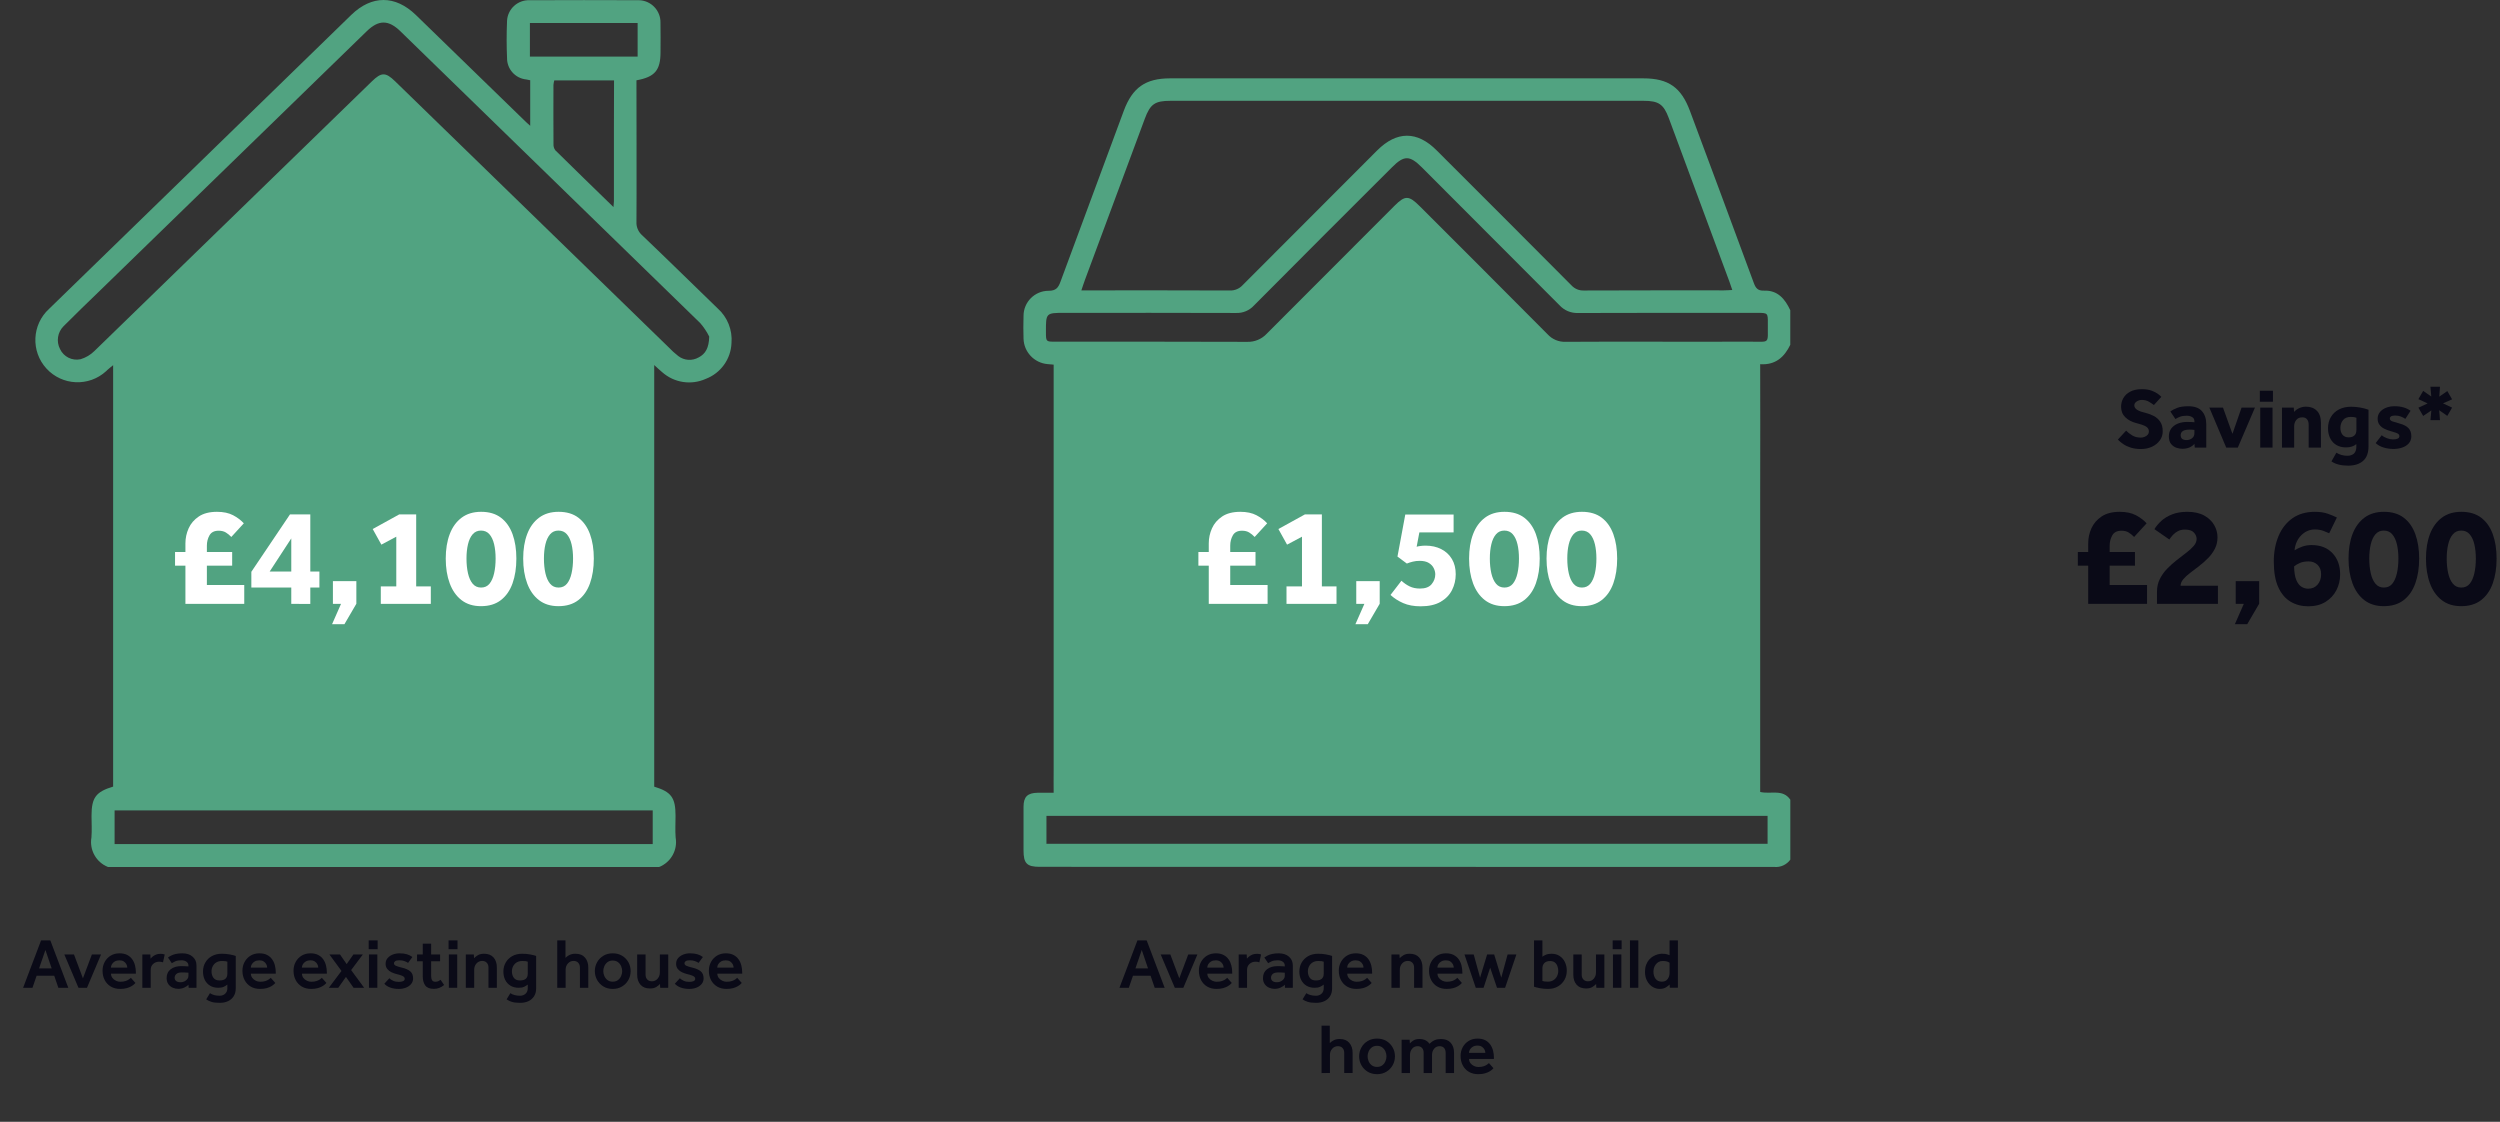 <?xml version="1.0" encoding="utf-8"?>
<!-- Generator: Adobe Illustrator 27.0.0, SVG Export Plug-In . SVG Version: 6.00 Build 0)  -->
<svg version="1.1" id="Layer_1" xmlns="http://www.w3.org/2000/svg" xmlns:xlink="http://www.w3.org/1999/xlink" x="0px" y="0px"
	 viewBox="0 0 351.867 157.887" style="enable-background:new 0 0 351.867 157.887;" xml:space="preserve">
<rect x="0" y="0" width="351.867" height="157.887" fill="#333333" stroke="none"/>
<style type="text/css">
	.st0{fill:#F9F9F9;}
	.st1{fill:#0B0A18;}
	.st2{fill:url(#SVGID_00000005955135264227040750000001826077375543130778_);}
	.st3{fill:url(#SVGID_00000144295344886328201720000008843514822178501049_);}
	.st4{fill:url(#SVGID_00000030476716174070965230000010989600444484084639_);}
	.st5{fill:#F9F7F5;}
	.st6{fill:#0C0D16;}
	.st7{fill:#C7B390;}
	.st8{fill:#FFFFFF;}
	.st9{clip-path:url(#SVGID_00000095306816270019267440000004702659972467906206_);}
	.st10{fill:#0A0A17;}
	.st11{fill:#0B0A17;}
	.st12{fill:#5EA180;}
	.st13{fill:none;stroke:#FFFFFF;stroke-width:0.5;stroke-miterlimit:10;}
	.st14{fill:#0B0A18;stroke:#0B0A18;stroke-width:0.5;stroke-miterlimit:10;}
	.st15{fill:#008646;}
	.st16{fill:#00AB47;}
	.st17{fill:#7ACA4E;}
	.st18{fill:#F5EB24;}
	.st19{fill:#FFA825;}
	.st20{fill:#FF6722;}
	.st21{fill:#FF0025;}
	.st22{fill:#00844C;}
	.st23{fill:#00A952;}
	.st24{fill:#70C85D;}
	.st25{fill:#F9E94D;}
	.st26{fill:#FFA63E;}
	.st27{fill:#FF6730;}
	.st28{fill:#FF0A2B;}
	.st29{enable-background:new    ;}
	.st30{fill:#51A280;}
	.st31{fill:none;stroke:#FFFFFF;stroke-width:3;stroke-linecap:round;stroke-linejoin:round;stroke-miterlimit:10;}
	.st32{fill:none;stroke:#FFFFFF;stroke-width:2.905;stroke-linecap:round;stroke-linejoin:round;stroke-miterlimit:10;}
	.st33{fill:#FFA73E;}
	.st34{fill:#00AA52;}
	.st35{fill:#00854C;}
	.st36{fill:#70C95D;}
	.st37{fill:#FAEA4D;}
	.st38{fill:#51A381;}
</style>
<g class="st29">
	<path class="st10" d="M3.252,139.026l2.53-6.67h1.3l2.53,6.67H8.212l-0.579-1.69H5.152l-0.58,1.69H3.252z
		 M5.502,136.296h1.77l-0.879-2.59L5.502,136.296z"/>
	<path class="st10" d="M11.043,139.026l-1.99-4.69h1.359l1.26,3.36l1.261-3.36h1.29l-1.98,4.69H11.043z"/>
	<path class="st10" d="M18.422,137.626l0.641,0.721c-0.019,0.019-0.075,0.074-0.165,0.165
		c-0.091,0.09-0.22,0.186-0.39,0.29s-0.387,0.193-0.65,0.27s-0.578,0.115-0.945,0.115
		c-0.5,0-0.935-0.108-1.305-0.325c-0.37-0.217-0.658-0.519-0.865-0.905s-0.31-0.83-0.31-1.33
		c0-0.46,0.102-0.875,0.306-1.244c0.203-0.37,0.483-0.664,0.84-0.881c0.356-0.216,0.769-0.324,1.235-0.324
		c0.434,0,0.797,0.076,1.09,0.23s0.529,0.358,0.71,0.615s0.31,0.545,0.39,0.865
		c0.08,0.319,0.12,0.646,0.12,0.98v0.17h-3.5c0,0.227,0.065,0.425,0.195,0.596
		c0.13,0.17,0.295,0.303,0.495,0.399c0.199,0.097,0.402,0.145,0.609,0.145c0.307,0,0.56-0.035,0.76-0.105
		c0.201-0.07,0.361-0.148,0.48-0.235C18.282,137.75,18.369,137.68,18.422,137.626z M15.612,136.186h2.3
		c0-0.16-0.041-0.318-0.125-0.476c-0.084-0.156-0.205-0.286-0.365-0.39s-0.363-0.155-0.609-0.155
		c-0.26,0-0.478,0.052-0.655,0.155s-0.311,0.233-0.405,0.39C15.658,135.868,15.612,136.026,15.612,136.186z"/>
	<path class="st10" d="M20.032,139.026v-4.69h1.13l0.03,0.591c0.073-0.094,0.171-0.192,0.295-0.295
		c0.123-0.103,0.276-0.193,0.46-0.271c0.184-0.076,0.401-0.115,0.654-0.115c0.113,0,0.216,0.007,0.306,0.021
		s0.182,0.036,0.274,0.069l-0.239,1.11c-0.16-0.06-0.341-0.09-0.54-0.09c-0.327,0-0.607,0.103-0.84,0.31
		c-0.234,0.207-0.351,0.483-0.351,0.83v2.53H20.032z"/>
	<path class="st10" d="M26.552,139.026l-0.03-0.44c-0.127,0.154-0.321,0.29-0.584,0.41
		c-0.264,0.12-0.553,0.181-0.865,0.181c-0.254,0-0.506-0.054-0.756-0.16s-0.456-0.273-0.619-0.5
		c-0.164-0.227-0.246-0.514-0.246-0.86c0-0.533,0.191-0.946,0.57-1.24c0.381-0.293,0.877-0.44,1.49-0.44
		c0.113,0,0.248,0.003,0.405,0.01c0.156,0.007,0.358,0.017,0.605,0.03v-0.11c0-0.233-0.094-0.416-0.279-0.55
		c-0.188-0.134-0.43-0.2-0.731-0.2c-0.334,0-0.6,0.044-0.8,0.13c-0.2,0.087-0.377,0.181-0.53,0.28
		l-0.539-0.8c0.126-0.094,0.275-0.185,0.449-0.275s0.387-0.165,0.641-0.225c0.253-0.06,0.566-0.09,0.94-0.09
		c0.6,0,1.08,0.158,1.44,0.475c0.36,0.316,0.541,0.725,0.541,1.225v3.15H26.552z M26.521,137.366v-0.46
		c-0.152-0.013-0.32-0.023-0.5-0.03c-0.18-0.006-0.316-0.01-0.41-0.01c-0.379,0-0.646,0.075-0.799,0.226
		c-0.154,0.149-0.231,0.321-0.231,0.515c0,0.2,0.071,0.356,0.215,0.47c0.143,0.113,0.355,0.17,0.635,0.17
		c0.188,0,0.361-0.04,0.525-0.12c0.163-0.08,0.299-0.186,0.404-0.319
		C26.469,137.673,26.521,137.526,26.521,137.366z"/>
	<path class="st10" d="M29.021,140.656l0.53-0.87c0.353,0.24,0.81,0.36,1.37,0.36
		c0.307,0,0.564-0.095,0.769-0.285c0.207-0.19,0.31-0.448,0.31-0.775v-0.51
		c-0.16,0.127-0.335,0.233-0.525,0.32c-0.19,0.087-0.441,0.13-0.755,0.13c-0.446,0-0.831-0.099-1.155-0.295
		c-0.322-0.196-0.569-0.467-0.739-0.81c-0.171-0.343-0.255-0.734-0.255-1.175c0-0.466,0.107-0.89,0.324-1.27
		s0.523-0.682,0.92-0.905s0.865-0.335,1.405-0.335c0.407,0,0.784,0.033,1.13,0.1
		c0.347,0.067,0.623,0.137,0.83,0.21v4.561c0,0.434-0.097,0.803-0.289,1.11c-0.194,0.306-0.459,0.538-0.796,0.694
		c-0.337,0.157-0.722,0.235-1.155,0.235c-0.486,0-0.873-0.044-1.16-0.13
		C29.495,140.93,29.242,140.81,29.021,140.656z M32.002,137.036v-1.68c-0.094-0.033-0.19-0.059-0.29-0.075
		s-0.257-0.024-0.47-0.024c-0.32,0-0.589,0.068-0.805,0.204c-0.217,0.137-0.383,0.315-0.496,0.535
		c-0.113,0.221-0.17,0.46-0.17,0.721c0,0.359,0.09,0.663,0.271,0.909c0.18,0.247,0.47,0.37,0.87,0.37
		C31.639,137.996,32.002,137.677,32.002,137.036z"/>
	<path class="st10" d="M38.111,137.626l0.641,0.721c-0.019,0.019-0.075,0.074-0.165,0.165
		c-0.091,0.09-0.22,0.186-0.39,0.29s-0.387,0.193-0.65,0.27s-0.578,0.115-0.945,0.115
		c-0.5,0-0.935-0.108-1.305-0.325c-0.37-0.217-0.658-0.519-0.865-0.905s-0.31-0.83-0.31-1.33
		c0-0.46,0.102-0.875,0.306-1.244c0.203-0.37,0.483-0.664,0.84-0.881c0.356-0.216,0.769-0.324,1.235-0.324
		c0.434,0,0.797,0.076,1.09,0.23s0.529,0.358,0.71,0.615s0.31,0.545,0.39,0.865
		c0.08,0.319,0.12,0.646,0.12,0.98v0.17h-3.5c0,0.227,0.065,0.425,0.195,0.596
		c0.13,0.17,0.295,0.303,0.495,0.399c0.199,0.097,0.402,0.145,0.609,0.145c0.307,0,0.56-0.035,0.76-0.105
		c0.201-0.07,0.361-0.148,0.48-0.235C37.972,137.75,38.059,137.68,38.111,137.626z M35.302,136.186h2.3
		c0-0.16-0.041-0.318-0.125-0.476c-0.084-0.156-0.205-0.286-0.365-0.39s-0.363-0.155-0.609-0.155
		c-0.26,0-0.478,0.052-0.655,0.155s-0.311,0.233-0.405,0.39C35.348,135.868,35.302,136.026,35.302,136.186z"/>
	<path class="st10" d="M45.303,137.626l0.64,0.721c-0.021,0.019-0.075,0.074-0.165,0.165
		c-0.09,0.09-0.221,0.186-0.391,0.29s-0.387,0.193-0.649,0.27c-0.264,0.076-0.579,0.115-0.945,0.115
		c-0.5,0-0.935-0.108-1.305-0.325s-0.659-0.519-0.865-0.905s-0.31-0.83-0.31-1.33
		c0-0.46,0.102-0.875,0.305-1.244c0.203-0.37,0.483-0.664,0.84-0.881c0.356-0.216,0.769-0.324,1.235-0.324
		c0.433,0,0.796,0.076,1.09,0.23c0.293,0.153,0.53,0.358,0.71,0.615s0.31,0.545,0.391,0.865
		c0.079,0.319,0.119,0.646,0.119,0.98v0.17h-3.5c0,0.227,0.065,0.425,0.195,0.596
		c0.13,0.17,0.295,0.303,0.495,0.399s0.403,0.145,0.61,0.145c0.307,0,0.56-0.035,0.76-0.105
		c0.199-0.07,0.359-0.148,0.479-0.235C45.162,137.75,45.248,137.68,45.303,137.626z M42.492,136.186h2.3
		c0-0.16-0.042-0.318-0.125-0.476c-0.083-0.156-0.205-0.286-0.364-0.39c-0.16-0.103-0.364-0.155-0.61-0.155
		c-0.261,0-0.478,0.052-0.655,0.155s-0.311,0.233-0.404,0.39C42.539,135.868,42.492,136.026,42.492,136.186z"/>
	<path class="st10" d="M46.281,139.026l1.781-2.37l-1.701-2.32h1.49l0.94,1.36l0.95-1.36h1.33l-1.65,2.2
		l1.83,2.49h-1.49l-1.07-1.53l-1.08,1.53H46.281z"/>
	<path class="st10" d="M51.892,133.597v-1.24h1.261v1.24H51.892z M51.931,139.026v-4.69h1.18v4.69H51.931z"/>
	<path class="st10" d="M54.092,138.456l0.71-0.769c0.146,0.146,0.331,0.269,0.556,0.365
		c0.223,0.097,0.477,0.144,0.764,0.144c0.254,0,0.457-0.035,0.611-0.104c0.152-0.07,0.23-0.179,0.23-0.325
		c0-0.094-0.028-0.175-0.085-0.245s-0.168-0.14-0.336-0.21c-0.166-0.07-0.423-0.145-0.769-0.226
		c-0.207-0.053-0.426-0.133-0.66-0.239c-0.232-0.106-0.432-0.259-0.595-0.455
		c-0.163-0.197-0.245-0.445-0.245-0.745c0-0.314,0.096-0.58,0.285-0.8c0.19-0.221,0.434-0.387,0.731-0.5
		s0.602-0.17,0.914-0.17c0.414,0,0.768,0.043,1.06,0.13s0.553,0.217,0.779,0.39l-0.609,0.83
		c-0.127-0.094-0.295-0.179-0.505-0.255c-0.21-0.077-0.452-0.115-0.726-0.115s-0.467,0.042-0.58,0.125
		c-0.113,0.084-0.17,0.185-0.17,0.305c0,0.147,0.092,0.262,0.275,0.346c0.184,0.083,0.469,0.172,0.856,0.265
		c0.473,0.106,0.852,0.272,1.135,0.495s0.425,0.561,0.425,1.015c0,0.301-0.092,0.562-0.274,0.785
		c-0.184,0.224-0.428,0.396-0.731,0.516c-0.303,0.119-0.639,0.18-1.005,0.18c-0.434,0-0.829-0.061-1.185-0.185
		C54.59,138.878,54.305,138.696,54.092,138.456z"/>
	<path class="st10" d="M59.502,137.427v-2.131h-0.801v-0.96h0.801v-1.52h1.18v1.52h1.26v0.96h-1.26v2.051
		c0,0.267,0.045,0.472,0.135,0.614c0.09,0.144,0.234,0.216,0.435,0.216c0.185,0,0.334-0.027,0.444-0.08
		c0.11-0.054,0.216-0.117,0.315-0.19l0.5,0.731c-0.234,0.186-0.464,0.323-0.69,0.409
		c-0.227,0.087-0.479,0.131-0.76,0.131c-0.573,0-0.977-0.16-1.21-0.48S59.502,137.953,59.502,137.427z"/>
	<path class="st10" d="M63.131,133.597v-1.24h1.261v1.24H63.131z M63.172,139.026v-4.69h1.18v4.69H63.172z"/>
	<path class="st10" d="M65.561,139.026v-4.69h1.13l0.03,0.53c0.12-0.133,0.293-0.272,0.519-0.415
		s0.523-0.215,0.89-0.215c0.58,0,1.025,0.175,1.336,0.525c0.31,0.35,0.465,0.821,0.465,1.415v2.85h-1.18
		v-2.84c0-0.293-0.082-0.523-0.246-0.69c-0.163-0.166-0.375-0.25-0.635-0.25c-0.326,0-0.596,0.12-0.81,0.36
		s-0.32,0.533-0.32,0.88v2.54H65.561z"/>
	<path class="st10" d="M71.301,140.656l0.53-0.87c0.353,0.24,0.81,0.36,1.37,0.36
		c0.307,0,0.564-0.095,0.769-0.285c0.207-0.19,0.31-0.448,0.31-0.775v-0.51
		c-0.16,0.127-0.335,0.233-0.525,0.32c-0.19,0.087-0.441,0.13-0.755,0.13c-0.446,0-0.831-0.099-1.155-0.295
		c-0.322-0.196-0.569-0.467-0.739-0.81c-0.171-0.343-0.255-0.734-0.255-1.175c0-0.466,0.107-0.89,0.324-1.27
		s0.523-0.682,0.92-0.905s0.865-0.335,1.405-0.335c0.407,0,0.784,0.033,1.13,0.1
		c0.347,0.067,0.623,0.137,0.83,0.21v4.561c0,0.434-0.097,0.803-0.289,1.11c-0.194,0.306-0.459,0.538-0.796,0.694
		c-0.337,0.157-0.722,0.235-1.155,0.235c-0.486,0-0.873-0.044-1.16-0.13
		C71.774,140.93,71.521,140.81,71.301,140.656z M74.281,137.036v-1.68c-0.094-0.033-0.19-0.059-0.29-0.075
		s-0.257-0.024-0.47-0.024c-0.32,0-0.589,0.068-0.805,0.204c-0.217,0.137-0.383,0.315-0.496,0.535
		c-0.113,0.221-0.17,0.46-0.17,0.721c0,0.359,0.09,0.663,0.271,0.909c0.18,0.247,0.47,0.37,0.87,0.37
		C73.918,137.996,74.281,137.677,74.281,137.036z"/>
	<path class="st10" d="M78.431,139.026v-6.67h1.16v2.46c0.119-0.134,0.296-0.264,0.529-0.39
		c0.233-0.127,0.526-0.19,0.88-0.19c0.58,0,1.024,0.18,1.335,0.54s0.465,0.827,0.465,1.4v2.85H81.621v-2.84
		c0-0.293-0.082-0.523-0.245-0.69c-0.163-0.166-0.375-0.25-0.635-0.25c-0.327,0-0.597,0.12-0.81,0.36
		c-0.214,0.24-0.32,0.533-0.32,0.88v2.54H78.431z"/>
	<path class="st10" d="M83.721,136.677c0-0.454,0.107-0.87,0.32-1.25c0.213-0.381,0.508-0.684,0.885-0.91
		s0.815-0.34,1.315-0.34s0.94,0.113,1.315,0.34c0.377,0.227,0.672,0.529,0.886,0.91
		c0.213,0.38,0.319,0.796,0.319,1.25c0,0.453-0.106,0.869-0.319,1.25c-0.214,0.38-0.509,0.685-0.886,0.915
		c-0.376,0.23-0.815,0.345-1.315,0.345s-0.938-0.115-1.315-0.345c-0.377-0.231-0.672-0.535-0.885-0.915
		C83.828,137.546,83.721,137.13,83.721,136.677z M86.24,138.166c0.301,0,0.549-0.076,0.746-0.23
		c0.196-0.153,0.343-0.345,0.44-0.575c0.097-0.23,0.144-0.458,0.144-0.685s-0.048-0.454-0.144-0.681
		s-0.243-0.416-0.44-0.569c-0.197-0.153-0.445-0.231-0.746-0.231c-0.299,0-0.548,0.077-0.744,0.231
		c-0.197,0.153-0.344,0.343-0.44,0.569s-0.145,0.454-0.145,0.681s0.049,0.455,0.145,0.685
		c0.097,0.231,0.243,0.422,0.44,0.575C85.692,138.09,85.941,138.166,86.24,138.166z"/>
	<path class="st10" d="M89.681,137.186v-2.851h1.181v2.841c0,0.293,0.081,0.523,0.244,0.69
		c0.164,0.167,0.375,0.25,0.635,0.25c0.327,0,0.598-0.12,0.81-0.359c0.213-0.24,0.32-0.534,0.32-0.881v-2.54
		h1.18v4.69h-1.131l-0.029-0.53c-0.12,0.134-0.291,0.273-0.516,0.415c-0.223,0.144-0.521,0.215-0.894,0.215
		c-0.58,0-1.025-0.176-1.335-0.529S89.681,137.773,89.681,137.186z"/>
	<path class="st10" d="M94.98,138.456l0.71-0.769c0.146,0.146,0.331,0.269,0.556,0.365
		c0.223,0.097,0.477,0.144,0.764,0.144c0.254,0,0.457-0.035,0.611-0.104c0.152-0.07,0.23-0.179,0.23-0.325
		c0-0.094-0.028-0.175-0.085-0.245s-0.168-0.14-0.336-0.21c-0.166-0.07-0.423-0.145-0.769-0.226
		c-0.207-0.053-0.426-0.133-0.66-0.239c-0.232-0.106-0.432-0.259-0.595-0.455
		c-0.163-0.197-0.245-0.445-0.245-0.745c0-0.314,0.096-0.58,0.285-0.8c0.19-0.221,0.434-0.387,0.731-0.5
		s0.602-0.17,0.914-0.17c0.414,0,0.768,0.043,1.06,0.13s0.553,0.217,0.779,0.39l-0.609,0.83
		c-0.127-0.094-0.295-0.179-0.505-0.255c-0.21-0.077-0.452-0.115-0.726-0.115s-0.467,0.042-0.58,0.125
		c-0.113,0.084-0.17,0.185-0.17,0.305c0,0.147,0.092,0.262,0.275,0.346c0.184,0.083,0.469,0.172,0.856,0.265
		c0.473,0.106,0.852,0.272,1.135,0.495s0.425,0.561,0.425,1.015c0,0.301-0.092,0.562-0.274,0.785
		c-0.184,0.224-0.428,0.396-0.731,0.516c-0.303,0.119-0.639,0.18-1.005,0.18c-0.434,0-0.829-0.061-1.185-0.185
		C95.478,138.878,95.193,138.696,94.98,138.456z"/>
	<path class="st10" d="M103.76,137.626l0.641,0.721c-0.019,0.019-0.075,0.074-0.165,0.165
		c-0.091,0.09-0.22,0.186-0.39,0.29s-0.387,0.193-0.65,0.27s-0.578,0.115-0.945,0.115
		c-0.5,0-0.935-0.108-1.305-0.325c-0.37-0.217-0.658-0.519-0.865-0.905s-0.31-0.83-0.31-1.33
		c0-0.46,0.102-0.875,0.306-1.244c0.203-0.37,0.483-0.664,0.84-0.881c0.356-0.216,0.769-0.324,1.235-0.324
		c0.434,0,0.797,0.076,1.09,0.23s0.529,0.358,0.71,0.615s0.31,0.545,0.39,0.865
		c0.08,0.319,0.12,0.646,0.12,0.98v0.17h-3.5c0,0.227,0.065,0.425,0.195,0.596
		c0.13,0.17,0.295,0.303,0.495,0.399c0.199,0.097,0.402,0.145,0.609,0.145c0.307,0,0.56-0.035,0.76-0.105
		c0.201-0.07,0.361-0.148,0.48-0.235C103.62,137.75,103.707,137.68,103.76,137.626z M100.95,136.186h2.3
		c0-0.16-0.041-0.318-0.125-0.476c-0.084-0.156-0.205-0.286-0.365-0.39s-0.363-0.155-0.609-0.155
		c-0.26,0-0.478,0.052-0.655,0.155s-0.311,0.233-0.405,0.39C100.996,135.868,100.95,136.026,100.95,136.186z"/>
</g>
<g>
	<g id="Group_51_00000035495173841828592800000005751703188014431909_">
		<path id="Path_57_00000101819888504375192750000008657219016183177888_" class="st38" d="M100.993,43.392
			c-3.534-3.421-7.039-6.87-10.6-10.266c-0.48-0.419-0.773-1.012-0.814-1.647c0.034-3.055,0-19.09,0-20.174
			c2.598-0.467,3.388-1.421,3.388-3.964c0-1.371,0.028-2.742-0.006-4.111c0.051-1.716-1.299-3.149-3.015-3.2
			c-0.064-0.002-0.128-0.002-0.192,0c-5.058-0.021-10.118-0.021-15.18,0.002c-1.691-0.082-3.129,1.222-3.211,2.913
			c-0.003,0.053-0.004,0.106-0.004,0.159c-0.068,1.684-0.068,3.373,0.006,5.057c-0.019,1.554,1.153,2.866,2.7,3.021
			c0.2,0.037,0.391,0.079,0.56,0.113v6.413c-0.282-0.253-0.439-0.386-0.586-0.529c-5.169-5.021-10.334-10.041-15.497-15.061
			c-2.909-2.82-6.217-2.82-9.103-0.02c-7.859,7.647-15.716,15.291-23.572,22.934c-6.321,6.147-12.642,12.294-18.963,18.442
			c-2.421,2.219-2.584,5.979-0.366,8.399c2.219,2.421,5.979,2.584,8.399,0.366
			c0.068-0.062,0.134-0.126,0.199-0.191c0.211-0.2,0.445-0.369,0.786-0.65v59.312c-2.438,0.735-3.038,1.554-3.041,4.108
			c0,1.019,0.068,2.044-0.014,3.055c-0.302,1.758,0.666,3.488,2.323,4.15h77.583c1.657-0.659,2.626-2.39,2.32-4.147
			c-0.079-1.014-0.011-2.038-0.014-3.055c0-2.557-0.6-3.376-3-4.1v-59.344c0.462,0.417,0.783,0.738,1.135,1.019
			c1.683,1.484,4.078,1.846,6.124,0.926c2.101-0.802,3.523-2.777,3.616-5.024c0.156-1.854-0.571-3.673-1.962-4.908
			 M74.582,3.236h15.162v4.733h-15.162V3.236z M86.408,28.335c-0.011,0.22-0.037,0.465-0.062,0.811
			c-2.833-2.756-5.524-5.367-8.191-8c-0.183-0.249-0.273-0.554-0.253-0.862c-0.02-2.776-0.014-5.55-0.006-8.326
			c0.018-0.218,0.057-0.434,0.118-0.645h8.41c0,0.929-0.039,11.336-0.017,17.026 M91.867,118.797h-75.739v-4.736h75.739
			V118.797z M98.343,50.297c-0.91,0.53-2.05,0.455-2.883-0.189c-0.498-0.39-0.966-0.816-1.4-1.275
			c-12.817-12.459-25.633-24.922-38.446-37.388c-1.343-1.306-1.926-1.3-3.266,0c-13.017,12.664-26.04,25.32-39.07,37.969
			c-0.544,0.536-1.211,0.929-1.943,1.146c-1.18,0.254-2.379-0.342-2.888-1.436c-0.552-1.065-0.349-2.364,0.5-3.21
			c1.63-1.647,3.306-3.249,4.97-4.865c12.567-12.22,25.133-24.437,37.698-36.652c1.675-1.63,3.058-1.63,4.736,0
			c14.077,13.683,28.146,27.377,42.206,41.08c0.5,0.576,0.925,1.212,1.264,1.895c-0.042,1.616-0.535,2.43-1.475,2.928"/>
	</g>
	<g class="st29">
		<path class="st8" d="M26.097,84.997v-5.38h-1.46v-1.92h1.46v-1.22c0-0.733,0.149-1.438,0.45-2.11
			c0.3-0.673,0.776-1.23,1.43-1.67c0.652-0.44,1.506-0.66,2.561-0.66c0.906,0,1.662,0.16,2.269,0.479
			c0.606,0.32,1.109,0.7,1.51,1.141l-1.76,1.92c-0.24-0.253-0.497-0.463-0.769-0.63
			c-0.273-0.167-0.611-0.25-1.011-0.25c-0.613,0-1.044,0.217-1.29,0.649c-0.246,0.434-0.369,0.917-0.369,1.45v0.9
			h3.559v1.92h-3.559v2.72h5.26v2.66H26.097z"/>
		<path class="st8" d="M35.377,82.697v-2.22l5.439-8.08h2.859v8.04h1.281v2.26h-1.281v2.3H40.996v-2.3H35.377z
			 M37.957,80.438h3.039v-4.66L37.957,80.438z"/>
		<path class="st8" d="M46.736,87.857l1.26-2.86h-1.14v-3.2h3.3v3.181l-1.68,2.88H46.736z"/>
		<path class="st8" d="M53.596,84.997v-2.46h2.18v-7l-2.1,1.12L52.456,74.457l3.739-2.06h2.381v10.14h2.06v2.46
			H53.596z"/>
		<path class="st8" d="M67.696,85.317c-1.093,0-2.007-0.284-2.739-0.851c-0.734-0.566-1.287-1.353-1.66-2.359
			c-0.374-1.007-0.56-2.17-0.56-3.49c0-1.307,0.186-2.453,0.56-3.44c0.373-0.986,0.93-1.756,1.67-2.31
			s1.656-0.83,2.75-0.83c1.133,0,2.062,0.276,2.789,0.83s1.27,1.323,1.631,2.31
			c0.359,0.987,0.539,2.134,0.539,3.44c0,1.32-0.18,2.483-0.539,3.49c-0.36,1.007-0.907,1.793-1.641,2.359
			S68.83,85.317,67.696,85.317z M67.717,82.697c0.492,0,0.887-0.181,1.18-0.54c0.293-0.36,0.51-0.851,0.65-1.47
			c0.14-0.62,0.209-1.31,0.209-2.07c0-0.747-0.069-1.417-0.209-2.01c-0.141-0.594-0.36-1.063-0.66-1.41
			c-0.301-0.347-0.697-0.52-1.19-0.52c-0.479,0-0.87,0.174-1.17,0.52s-0.52,0.816-0.66,1.41
			c-0.14,0.593-0.21,1.263-0.21,2.01c0,0.76,0.07,1.45,0.21,2.07c0.14,0.619,0.36,1.109,0.66,1.47
			C66.826,82.517,67.223,82.697,67.717,82.697z"/>
		<path class="st8" d="M78.596,85.317c-1.093,0-2.006-0.284-2.739-0.851s-1.287-1.353-1.66-2.359
			c-0.374-1.007-0.56-2.17-0.56-3.49c0-1.307,0.185-2.453,0.56-3.44c0.373-0.986,0.931-1.756,1.67-2.31
			c0.74-0.554,1.657-0.83,2.75-0.83c1.134,0,2.063,0.276,2.79,0.83s1.27,1.323,1.63,2.31
			c0.36,0.987,0.54,2.134,0.54,3.44c0,1.32-0.18,2.483-0.54,3.49s-0.907,1.793-1.64,2.359
			C80.662,85.033,79.729,85.317,78.596,85.317z M78.616,82.697c0.493,0,0.887-0.181,1.181-0.54
			c0.293-0.36,0.51-0.851,0.649-1.47c0.14-0.62,0.21-1.31,0.21-2.07c0-0.747-0.07-1.417-0.21-2.01
			c-0.14-0.594-0.36-1.063-0.66-1.41s-0.696-0.52-1.19-0.52c-0.479,0-0.869,0.174-1.17,0.52
			c-0.299,0.347-0.519,0.816-0.66,1.41c-0.139,0.593-0.209,1.263-0.209,2.01c0,0.76,0.07,1.45,0.209,2.07
			c0.141,0.619,0.361,1.109,0.66,1.47C77.727,82.517,78.123,82.697,78.616,82.697z"/>
	</g>
</g>
<g>
	<g id="Group_49_00000142178479282169724940000004879608880573716112_">
		<path id="Path_56_00000013909514173330838340000004906075434607391883_" class="st38" d="M251.976,48.514v-4.849
			c-0.735-1.585-1.771-2.832-3.686-2.759c-0.9,0.034-1.188-0.366-1.458-1.107c-2.973-8.061-5.963-16.115-8.968-24.163
			c-1.239-3.342-3.038-4.609-6.577-4.609h-66.6c-3.458,0-5.3,1.3-6.512,4.553c-2.975,8.021-5.946,16.044-8.915,24.068
			c-0.307,0.842-0.639,1.284-1.675,1.278c-1.952,0.004-3.53,1.59-3.526,3.542c0,0.013,0,0.026,0,0.039
			c-0.031,1.053-0.037,2.109,0,3.162c0.056,1.875,1.506,3.412,3.375,3.576c0.265,0.028,0.532,0.048,0.864,0.076v1.321
			c0,10.328,0,44.423,0,55.812c-0.017,1.022,0,2.05,0,3.123c-0.859,0-1.56-0.011-2.258,0c-1.433,0.028-1.977,0.566-1.982,1.985
			c-0.011,2.038-0.006,4.077,0,6.115c0,1.85,0.462,2.326,2.283,2.326c34.46,0,68.922,0.006,103.386,0.017
			c0.881,0.08,1.739-0.312,2.255-1.031v-8.433c-1.061-1.557-2.759-0.732-4.243-1.092v-1.25c0-8.762,0-31.6,0-40.363
			c0.031-3.342,0-17.308,0-18.589c2.179,0.138,3.407-1.019,4.246-2.748 M152.745,39.279c2.793-7.529,5.589-15.057,8.389-22.584
			c0.763-2.047,1.413-2.506,3.6-2.506h66.6c2.12,0,2.816,0.479,3.545,2.438c2.849,7.693,5.701,15.386,8.555,23.08
			c0.118,0.321,0.222,0.65,0.38,1.109c-0.459,0.02-0.822,0.053-1.188,0.053c-6.569,0-13.138-0.008-19.7,0.02
			c-0.661,0.028-1.3-0.237-1.748-0.724c-6.315-6.349-12.645-12.687-18.988-19.014c-2.74-2.74-5.6-2.728-8.36,0.025
			c-6.31,6.31-12.615,12.624-18.915,18.941c-0.465,0.517-1.136,0.799-1.83,0.771c-6.535-0.031-13.067-0.017-19.6-0.017h-1.286
			c0.214-0.625,0.366-1.115,0.546-1.594 M248.782,118.763H147.283v-3.936h101.5L248.782,118.763z M246.262,48.087
			c-4.145,0.02-8.289,0.006-12.437,0.006c-4.494,0-8.99-0.023-13.487,0.017c-0.952,0.032-1.871-0.353-2.514-1.056
			c-5.993-6.027-11.999-12.043-18.016-18.047c-1.529-1.526-2.05-1.532-3.55-0.031c-5.986,5.986-11.968,11.977-17.947,17.972
			c-0.713,0.777-1.731,1.203-2.785,1.166c-8.993-0.037-17.983-0.02-26.976-0.023c-1.335,0-1.335,0-1.337-1.363
			c-0.008-2.695-0.008-2.695,2.641-2.695c8.044,0,16.086-0.014,24.13,0.017c0.949,0.033,1.864-0.351,2.506-1.05
			c6.462-6.504,12.941-12.991,19.436-19.461c1.7-1.7,2.489-1.692,4.215,0.034c6.456,6.459,12.908,12.922,19.357,19.391
			c0.665,0.727,1.615,1.125,2.6,1.09c8.4-0.034,16.789-0.02,25.186-0.02c1.532,0,1.546,0,1.532,1.484
			c-0.034,3,0.408,2.554-2.548,2.571"/>
	</g>
	<g class="st29">
		<path class="st8" d="M170.13,84.997v-5.38h-1.46v-1.92h1.46v-1.22c0-0.733,0.149-1.438,0.45-2.11
			c0.3-0.673,0.776-1.23,1.43-1.67c0.652-0.44,1.506-0.66,2.561-0.66c0.906,0,1.662,0.16,2.269,0.479
			c0.606,0.32,1.109,0.7,1.51,1.141l-1.76,1.92c-0.24-0.253-0.497-0.463-0.769-0.63
			c-0.273-0.167-0.611-0.25-1.011-0.25c-0.613,0-1.044,0.217-1.29,0.649c-0.246,0.434-0.369,0.917-0.369,1.45v0.9
			h3.559v1.92h-3.559v2.72h5.26v2.66H170.13z"/>
		<path class="st8" d="M181.07,84.997v-2.46h2.18v-7l-2.101,1.12l-1.22-2.2l3.74-2.06h2.38v10.14h2.06v2.46
			H181.07z"/>
		<path class="st8" d="M190.769,87.857l1.26-2.86h-1.14v-3.2h3.3v3.181l-1.68,2.88H190.769z"/>
		<path class="st8" d="M195.709,83.737l1.54-2c0.36,0.333,0.747,0.6,1.16,0.8s0.899,0.3,1.46,0.3
			c0.746,0,1.29-0.206,1.63-0.62c0.341-0.413,0.511-0.873,0.511-1.38c0-0.28-0.07-0.566-0.211-0.859
			c-0.14-0.294-0.369-0.54-0.69-0.74s-0.754-0.3-1.301-0.3c-0.333,0-0.649,0.036-0.949,0.109
			c-0.301,0.073-0.584,0.164-0.85,0.271l-1.32-0.981l1.1-5.92h6.801v2.521h-4.82l-0.381,2.019
			c0.094-0.04,0.264-0.076,0.51-0.11c0.247-0.033,0.497-0.05,0.75-0.05c0.827,0,1.56,0.164,2.201,0.49
			c0.64,0.327,1.14,0.79,1.5,1.39c0.359,0.601,0.539,1.313,0.539,2.141c0,0.8-0.173,1.543-0.519,2.229
			c-0.347,0.688-0.883,1.24-1.609,1.66c-0.728,0.42-1.664,0.63-2.811,0.63c-0.947,0-1.764-0.149-2.45-0.45
			C196.812,84.587,196.216,84.204,195.709,83.737z"/>
		<path class="st8" d="M211.729,85.317c-1.093,0-2.007-0.284-2.739-0.851c-0.734-0.566-1.287-1.353-1.66-2.359
			c-0.374-1.007-0.56-2.17-0.56-3.49c0-1.307,0.186-2.453,0.56-3.44c0.373-0.986,0.93-1.756,1.67-2.31
			s1.656-0.83,2.75-0.83c1.133,0,2.062,0.276,2.789,0.83s1.27,1.323,1.631,2.31
			c0.359,0.987,0.539,2.134,0.539,3.44c0,1.32-0.18,2.483-0.539,3.49c-0.36,1.007-0.907,1.793-1.641,2.359
			S212.863,85.317,211.729,85.317z M211.75,82.697c0.492,0,0.887-0.181,1.18-0.54
			c0.293-0.36,0.51-0.851,0.65-1.47c0.14-0.62,0.209-1.31,0.209-2.07c0-0.747-0.069-1.417-0.209-2.01
			c-0.141-0.594-0.36-1.063-0.66-1.41c-0.301-0.347-0.697-0.52-1.19-0.52c-0.479,0-0.87,0.174-1.17,0.52
			s-0.52,0.816-0.66,1.41c-0.14,0.593-0.21,1.263-0.21,2.01c0,0.76,0.07,1.45,0.21,2.07
			c0.14,0.619,0.36,1.109,0.66,1.47C210.859,82.517,211.256,82.697,211.75,82.697z"/>
		<path class="st8" d="M222.629,85.317c-1.093,0-2.006-0.284-2.739-0.851s-1.287-1.353-1.66-2.359
			c-0.374-1.007-0.56-2.17-0.56-3.49c0-1.307,0.185-2.453,0.56-3.44c0.373-0.986,0.931-1.756,1.67-2.31
			c0.74-0.554,1.657-0.83,2.75-0.83c1.134,0,2.063,0.276,2.79,0.83s1.27,1.323,1.63,2.31
			c0.36,0.987,0.54,2.134,0.54,3.44c0,1.32-0.18,2.483-0.54,3.49s-0.907,1.793-1.64,2.359
			C224.695,85.033,223.763,85.317,222.629,85.317z M222.649,82.697c0.493,0,0.887-0.181,1.181-0.54
			c0.293-0.36,0.51-0.851,0.649-1.47c0.14-0.62,0.21-1.31,0.21-2.07c0-0.747-0.07-1.417-0.21-2.01
			c-0.14-0.594-0.36-1.063-0.66-1.41s-0.696-0.52-1.19-0.52c-0.479,0-0.869,0.174-1.17,0.52
			c-0.299,0.347-0.519,0.816-0.66,1.41c-0.139,0.593-0.209,1.263-0.209,2.01c0,0.76,0.07,1.45,0.209,2.07
			c0.141,0.619,0.361,1.109,0.66,1.47C221.76,82.517,222.156,82.697,222.649,82.697z"/>
	</g>
</g>
<g id="Group_57" transform="translate(-30 -2223)">
	<g class="st29">
		<path class="st10" d="M323.908,2307.997v-5.38h-1.46v-1.92h1.46v-1.22c0-0.733,0.149-1.438,0.449-2.11
			c0.301-0.673,0.777-1.23,1.431-1.67c0.652-0.44,1.506-0.66,2.56-0.66c0.906,0,1.663,0.16,2.271,0.479
			c0.606,0.32,1.109,0.7,1.51,1.141l-1.76,1.92c-0.24-0.253-0.497-0.463-0.77-0.63s-0.61-0.25-1.01-0.25
			c-0.613,0-1.044,0.217-1.29,0.649c-0.247,0.434-0.37,0.917-0.37,1.45v0.9h3.56v1.92h-3.56v2.72h5.26
			v2.66H323.908z"/>
		<path class="st10" d="M333.588,2307.997v-1.7c0-0.666,0.133-1.267,0.399-1.8s0.613-1.02,1.04-1.46
			s0.877-0.843,1.351-1.21c0.473-0.366,0.923-0.713,1.35-1.04c0.427-0.326,0.773-0.646,1.04-0.96
			s0.4-0.637,0.4-0.97c0-0.32-0.127-0.62-0.38-0.9c-0.254-0.28-0.674-0.42-1.261-0.42
			c-0.387,0-0.723,0.077-1.01,0.23c-0.287,0.154-0.526,0.341-0.72,0.56s-0.351,0.424-0.47,0.61l-2.101-1.46
			c0.24-0.4,0.564-0.787,0.97-1.16c0.407-0.373,0.913-0.681,1.52-0.92c0.606-0.24,1.316-0.36,2.13-0.36
			c0.96,0,1.753,0.174,2.38,0.519c0.627,0.348,1.097,0.794,1.41,1.341s0.47,1.119,0.47,1.72
			c0,0.6-0.123,1.14-0.37,1.62c-0.246,0.479-0.566,0.92-0.96,1.319c-0.394,0.4-0.81,0.77-1.25,1.11
			c-0.44,0.34-0.859,0.66-1.26,0.96s-0.724,0.597-0.97,0.89c-0.247,0.294-0.377,0.601-0.391,0.921h5.261
			v2.56H333.588z"/>
		<path class="st10" d="M344.548,2310.857l1.26-2.86h-1.14v-3.2h3.3v3.181l-1.681,2.88H344.548z"/>
		<path class="st10" d="M358.907,2295.837l-1.08,2.22c-0.16-0.079-0.424-0.19-0.79-0.329
			c-0.367-0.141-0.776-0.211-1.23-0.211c-0.721,0-1.353,0.271-1.9,0.81s-0.867,1.25-0.96,2.13
			c0.293-0.186,0.644-0.356,1.05-0.51s0.856-0.231,1.351-0.231c1.239,0,2.22,0.38,2.939,1.141
			c0.72,0.76,1.08,1.753,1.08,2.979c0,0.814-0.177,1.56-0.53,2.24s-0.863,1.227-1.529,1.64
			c-0.667,0.413-1.48,0.62-2.44,0.62c-0.907,0-1.727-0.213-2.46-0.64s-1.313-1.103-1.74-2.03
			s-0.64-2.137-0.64-3.63c0-1.32,0.22-2.51,0.66-3.57c0.44-1.06,1.09-1.897,1.95-2.51
			c0.859-0.613,1.916-0.92,3.17-0.92c0.72,0,1.336,0.094,1.85,0.28
			C358.17,2295.504,358.587,2295.677,358.907,2295.837z M352.888,2302.717c0.013,0.8,0.112,1.431,0.3,1.891
			c0.186,0.46,0.43,0.783,0.73,0.97s0.617,0.28,0.95,0.28c0.547,0,0.986-0.19,1.32-0.57
			c0.333-0.38,0.5-0.87,0.5-1.47c0-0.56-0.167-1-0.5-1.32c-0.334-0.32-0.754-0.48-1.261-0.48
			c-0.479,0-0.883,0.07-1.21,0.211C353.39,2302.367,353.114,2302.53,352.888,2302.717z"/>
		<path class="st10" d="M365.507,2308.317c-1.093,0-2.007-0.284-2.739-0.851c-0.733-0.566-1.287-1.353-1.66-2.359
			c-0.374-1.007-0.56-2.17-0.56-3.49c0-1.307,0.186-2.453,0.56-3.44c0.373-0.986,0.93-1.756,1.67-2.31
			s1.656-0.83,2.75-0.83c1.133,0,2.062,0.276,2.79,0.83c0.727,0.554,1.27,1.323,1.63,2.31
			c0.36,0.987,0.54,2.134,0.54,3.44c0,1.32-0.18,2.483-0.54,3.49s-0.907,1.793-1.64,2.359
			C367.573,2308.033,366.64,2308.317,365.507,2308.317z M365.527,2305.697c0.493,0,0.887-0.181,1.18-0.54
			c0.293-0.36,0.51-0.851,0.65-1.47c0.14-0.62,0.21-1.31,0.21-2.07c0-0.747-0.07-1.417-0.21-2.01
			c-0.141-0.594-0.36-1.063-0.66-1.41s-0.697-0.52-1.19-0.52c-0.479,0-0.87,0.174-1.17,0.52
			s-0.519,0.816-0.66,1.41c-0.14,0.593-0.21,1.263-0.21,2.01c0,0.76,0.07,1.45,0.21,2.07
			c0.141,0.619,0.36,1.109,0.66,1.47C364.637,2305.517,365.034,2305.697,365.527,2305.697z"/>
		<path class="st10" d="M376.407,2308.317c-1.094,0-2.007-0.284-2.74-0.851s-1.287-1.353-1.66-2.359
			s-0.56-2.17-0.56-3.49c0-1.307,0.186-2.453,0.56-3.44c0.373-0.986,0.931-1.756,1.67-2.31
			c0.74-0.554,1.657-0.83,2.75-0.83c1.134,0,2.063,0.276,2.79,0.83s1.27,1.323,1.63,2.31
			c0.36,0.987,0.54,2.134,0.54,3.44c0,1.32-0.18,2.483-0.54,3.49c-0.359,1.007-0.906,1.793-1.64,2.359
			S377.54,2308.317,376.407,2308.317z M376.427,2305.697c0.493,0,0.887-0.181,1.181-0.54
			c0.293-0.36,0.51-0.851,0.649-1.47c0.141-0.62,0.21-1.31,0.21-2.07c0-0.747-0.069-1.417-0.21-2.01
			c-0.14-0.594-0.359-1.063-0.66-1.41c-0.3-0.347-0.696-0.52-1.19-0.52c-0.48,0-0.87,0.174-1.17,0.52
			s-0.52,0.816-0.66,1.41c-0.14,0.593-0.21,1.263-0.21,2.01c0,0.76,0.07,1.45,0.21,2.07
			c0.14,0.619,0.36,1.109,0.66,1.47C375.537,2305.517,375.933,2305.697,376.427,2305.697z"/>
	</g>
	<g class="st29">
		<path class="st10" d="M328.082,2284.869l1.164-1.26c0.207,0.224,0.486,0.443,0.834,0.66
			c0.348,0.216,0.754,0.323,1.218,0.323c0.184,0,0.364-0.033,0.54-0.102s0.322-0.168,0.438-0.3
			c0.116-0.133,0.174-0.29,0.174-0.475c0-0.296-0.144-0.527-0.432-0.695s-0.744-0.328-1.367-0.48
			c-0.609-0.151-1.113-0.42-1.513-0.804s-0.601-0.88-0.601-1.488c0-0.448,0.108-0.858,0.324-1.23
			c0.217-0.372,0.541-0.673,0.973-0.9c0.432-0.229,0.976-0.342,1.632-0.342c0.544,0,1.002,0.07,1.374,0.21
			s0.67,0.294,0.894,0.462c0.223,0.168,0.379,0.304,0.467,0.408l-1.043,1.151c-0.177-0.136-0.408-0.29-0.696-0.462
			s-0.628-0.258-1.02-0.258c-0.256,0-0.494,0.074-0.714,0.222c-0.22,0.148-0.329,0.326-0.329,0.534
			c0,0.273,0.143,0.492,0.432,0.66c0.287,0.168,0.684,0.308,1.188,0.42c0.393,0.096,0.769,0.24,1.135,0.432
			c0.363,0.192,0.661,0.461,0.894,0.805c0.231,0.344,0.348,0.792,0.348,1.344c0,0.48-0.136,0.908-0.407,1.284
			c-0.273,0.376-0.641,0.672-1.105,0.888s-0.983,0.324-1.56,0.324c-0.528,0-0.996-0.065-1.404-0.192
			s-0.764-0.294-1.068-0.498S328.289,2285.093,328.082,2284.869z"/>
		<path class="st10" d="M338.906,2285.997l-0.049-0.528c-0.4,0.465-0.968,0.696-1.704,0.696
			c-0.264,0-0.542-0.05-0.834-0.15c-0.292-0.1-0.542-0.277-0.75-0.533s-0.311-0.608-0.311-1.057
			c0-0.44,0.113-0.811,0.342-1.116c0.229-0.304,0.538-0.533,0.93-0.69c0.393-0.156,0.832-0.234,1.32-0.234
			c0.199,0,0.402,0.005,0.606,0.013c0.205,0.008,0.338,0.019,0.402,0.035v-0.119c0-0.288-0.109-0.494-0.33-0.618
			c-0.22-0.124-0.47-0.186-0.75-0.186c-0.376,0-0.691,0.048-0.947,0.144c-0.257,0.096-0.473,0.204-0.648,0.324
			l-0.708-1.057c0.231-0.184,0.548-0.353,0.948-0.51c0.399-0.156,0.932-0.234,1.596-0.234
			c0.856,0,1.488,0.231,1.897,0.69c0.407,0.46,0.611,1.078,0.611,1.853v3.276H338.906z M338.857,2283.969v-0.456
			c-0.04-0.008-0.115-0.018-0.229-0.029c-0.111-0.013-0.239-0.019-0.383-0.019c-0.48,0-0.82,0.068-1.02,0.204
			c-0.2,0.137-0.3,0.328-0.3,0.576c0,0.464,0.279,0.696,0.84,0.696c0.272,0,0.521-0.084,0.75-0.252
			S338.857,2284.281,338.857,2283.969z"/>
		<path class="st10" d="M343.334,2285.997l-2.376-5.628h1.92l1.332,3.696l1.284-3.696h1.884l-2.412,5.628H343.334z"/>
		<path class="st10" d="M348.062,2279.541v-1.548h1.848v1.548H348.062z M348.122,2285.997v-5.628h1.728v5.628H348.122z"/>
		<path class="st10" d="M351.182,2285.997v-5.628h1.656l0.049,0.612c0.184-0.225,0.428-0.404,0.731-0.54
			c0.304-0.137,0.616-0.204,0.936-0.204c0.64,0,1.151,0.191,1.535,0.576c0.385,0.384,0.576,0.952,0.576,1.703
			v3.481h-1.728v-3.24c0-0.311-0.077-0.56-0.233-0.744c-0.155-0.184-0.374-0.275-0.653-0.275
			c-0.377,0-0.662,0.124-0.858,0.372s-0.294,0.536-0.294,0.863v3.024H351.182z"/>
		<path class="st10" d="M358.142,2287.941l0.695-1.225c0.225,0.136,0.463,0.242,0.715,0.318s0.529,0.114,0.834,0.114
			c0.392,0,0.699-0.104,0.924-0.312c0.224-0.208,0.336-0.519,0.336-0.935v-0.397
			c-0.36,0.312-0.84,0.468-1.44,0.468c-0.537,0-0.994-0.113-1.375-0.342c-0.38-0.228-0.67-0.546-0.869-0.954
			c-0.201-0.407-0.301-0.871-0.301-1.392c0-0.608,0.137-1.14,0.408-1.596s0.65-0.81,1.134-1.062
			c0.484-0.252,1.05-0.378,1.698-0.378c0.464,0,0.908,0.04,1.332,0.12s0.8,0.18,1.128,0.3v5.148
			c0,0.928-0.257,1.613-0.769,2.058s-1.211,0.666-2.1,0.666C359.517,2288.541,358.734,2288.341,358.142,2287.941z
			 M361.658,2283.489v-1.692c-0.111-0.04-0.225-0.069-0.336-0.09c-0.112-0.019-0.26-0.03-0.443-0.03
			c-0.496,0-0.867,0.152-1.11,0.456c-0.244,0.305-0.366,0.668-0.366,1.092c0,0.4,0.1,0.723,0.3,0.967
			s0.483,0.365,0.853,0.365c0.352,0,0.623-0.085,0.815-0.258C361.562,2284.127,361.658,2283.857,361.658,2283.489z"/>
		<path class="st10" d="M364.37,2285.361l0.853-1.105c0.184,0.168,0.426,0.309,0.726,0.42
			c0.3,0.112,0.59,0.168,0.87,0.168c0.256,0,0.468-0.033,0.636-0.102s0.252-0.19,0.252-0.366
			c0-0.103-0.034-0.19-0.102-0.258c-0.068-0.068-0.196-0.138-0.384-0.21c-0.189-0.072-0.463-0.156-0.822-0.252
			c-0.288-0.08-0.566-0.189-0.834-0.324c-0.269-0.136-0.488-0.318-0.66-0.546
			c-0.172-0.229-0.258-0.514-0.258-0.858c0-0.352,0.103-0.657,0.312-0.918c0.207-0.26,0.491-0.464,0.852-0.611
			c0.359-0.148,0.764-0.223,1.212-0.223c0.479,0,0.901,0.055,1.266,0.162c0.364,0.108,0.694,0.267,0.99,0.475
			l-0.731,1.14c-0.177-0.12-0.385-0.229-0.625-0.324s-0.508-0.144-0.804-0.144c-0.264,0-0.456,0.038-0.575,0.113
			c-0.121,0.076-0.181,0.179-0.181,0.307c0,0.184,0.126,0.32,0.378,0.408s0.586,0.188,1.002,0.3
			c0.568,0.151,0.984,0.37,1.248,0.653c0.264,0.284,0.397,0.658,0.397,1.122c0,0.408-0.121,0.746-0.36,1.015
			c-0.24,0.268-0.55,0.466-0.931,0.594c-0.379,0.128-0.781,0.192-1.205,0.192c-0.504,0-0.981-0.07-1.428-0.21
			C365.014,2285.839,364.65,2285.633,364.37,2285.361z"/>
		<path class="st10" d="M371.054,2281.545l-0.672-1.164l1.296-0.6l-1.296-0.601l0.672-1.164l1.14,0.792
			l-0.119-1.38h1.344l-0.096,1.393l1.127-0.78l0.673,1.164l-1.284,0.565l1.284,0.6l-0.673,1.164l-1.139-0.792
			l0.107,1.392h-1.344l0.132-1.368L371.054,2281.545z"/>
	</g>
</g>
<g class="st29">
	<path class="st10" d="M157.56,139.026l2.53-6.67h1.3l2.53,6.67h-1.4l-0.579-1.69h-2.481l-0.58,1.69
		H157.56z M159.81,136.296h1.77l-0.88-2.59L159.81,136.296z"/>
	<path class="st10" d="M165.351,139.026l-1.99-4.69h1.36l1.26,3.36l1.26-3.36h1.29l-1.98,4.69H165.351z"/>
	<path class="st10" d="M172.73,137.626l0.64,0.721c-0.019,0.019-0.075,0.074-0.165,0.165
		c-0.09,0.09-0.22,0.186-0.39,0.29s-0.387,0.193-0.65,0.27s-0.578,0.115-0.945,0.115
		c-0.5,0-0.935-0.108-1.305-0.325s-0.658-0.519-0.865-0.905c-0.206-0.387-0.31-0.83-0.31-1.33
		c0-0.46,0.102-0.875,0.305-1.244c0.203-0.37,0.483-0.664,0.84-0.881c0.356-0.216,0.769-0.324,1.235-0.324
		c0.434,0,0.797,0.076,1.09,0.23s0.53,0.358,0.71,0.615c0.181,0.257,0.31,0.545,0.391,0.865
		c0.079,0.319,0.119,0.646,0.119,0.98v0.17h-3.5c0,0.227,0.065,0.425,0.195,0.596
		c0.13,0.17,0.295,0.303,0.495,0.399s0.403,0.145,0.61,0.145c0.307,0,0.56-0.035,0.76-0.105
		s0.36-0.148,0.479-0.235C172.59,137.75,172.677,137.68,172.73,137.626z M169.92,136.186h2.3
		c0-0.16-0.041-0.318-0.125-0.476c-0.083-0.156-0.205-0.286-0.364-0.39c-0.16-0.103-0.364-0.155-0.61-0.155
		c-0.26,0-0.478,0.052-0.655,0.155s-0.311,0.233-0.404,0.39C169.967,135.868,169.92,136.026,169.92,136.186z"/>
	<path class="st10" d="M174.34,139.026v-4.69h1.13l0.03,0.591c0.073-0.094,0.172-0.192,0.295-0.295
		c0.123-0.103,0.276-0.193,0.46-0.271c0.184-0.076,0.401-0.115,0.655-0.115c0.113,0,0.215,0.007,0.305,0.021
		s0.182,0.036,0.275,0.069l-0.24,1.11c-0.16-0.06-0.34-0.09-0.54-0.09c-0.327,0-0.606,0.103-0.84,0.31
		c-0.233,0.207-0.351,0.483-0.351,0.83v2.53H174.34z"/>
	<path class="st10" d="M180.86,139.026l-0.03-0.44c-0.127,0.154-0.321,0.29-0.585,0.41s-0.552,0.181-0.865,0.181
		c-0.253,0-0.505-0.054-0.755-0.16s-0.456-0.273-0.62-0.5c-0.163-0.227-0.245-0.514-0.245-0.86
		c0-0.533,0.19-0.946,0.57-1.24c0.38-0.293,0.877-0.44,1.49-0.44c0.113,0,0.248,0.003,0.405,0.01
		c0.156,0.007,0.358,0.017,0.605,0.03v-0.11c0-0.233-0.094-0.416-0.28-0.55s-0.43-0.2-0.73-0.2
		c-0.334,0-0.6,0.044-0.8,0.13c-0.2,0.087-0.377,0.181-0.53,0.28l-0.54-0.8
		c0.127-0.094,0.276-0.185,0.45-0.275c0.173-0.09,0.387-0.165,0.64-0.225c0.254-0.06,0.566-0.09,0.94-0.09
		c0.6,0,1.08,0.158,1.44,0.475c0.36,0.316,0.54,0.725,0.54,1.225v3.15H180.86z M180.83,137.366v-0.46
		c-0.153-0.013-0.32-0.023-0.5-0.03c-0.18-0.006-0.316-0.01-0.41-0.01c-0.38,0-0.646,0.075-0.8,0.226
		c-0.153,0.149-0.23,0.321-0.23,0.515c0,0.2,0.071,0.356,0.215,0.47c0.143,0.113,0.354,0.17,0.635,0.17
		c0.186,0,0.361-0.04,0.525-0.12c0.163-0.08,0.298-0.186,0.404-0.319
		C180.776,137.673,180.83,137.526,180.83,137.366z"/>
	<path class="st10" d="M183.33,140.656l0.53-0.87c0.353,0.24,0.81,0.36,1.37,0.36
		c0.307,0,0.564-0.095,0.769-0.285c0.207-0.19,0.31-0.448,0.31-0.775v-0.51
		c-0.16,0.127-0.335,0.233-0.525,0.32c-0.19,0.087-0.441,0.13-0.755,0.13c-0.446,0-0.832-0.099-1.155-0.295
		s-0.569-0.467-0.739-0.81c-0.171-0.343-0.256-0.734-0.256-1.175c0-0.466,0.108-0.89,0.325-1.27
		s0.523-0.682,0.92-0.905s0.865-0.335,1.405-0.335c0.406,0,0.783,0.033,1.13,0.1
		c0.347,0.067,0.623,0.137,0.83,0.21v4.561c0,0.434-0.097,0.803-0.29,1.11c-0.193,0.306-0.458,0.538-0.795,0.694
		c-0.337,0.157-0.722,0.235-1.155,0.235c-0.486,0-0.873-0.044-1.16-0.13
		C183.804,140.93,183.55,140.81,183.33,140.656z M186.31,137.036v-1.68c-0.094-0.033-0.19-0.059-0.29-0.075
		c-0.101-0.017-0.257-0.024-0.471-0.024c-0.319,0-0.588,0.068-0.805,0.204c-0.217,0.137-0.382,0.315-0.495,0.535
		c-0.113,0.221-0.17,0.46-0.17,0.721c0,0.359,0.09,0.663,0.271,0.909c0.18,0.247,0.47,0.37,0.87,0.37
		C185.947,137.996,186.31,137.677,186.31,137.036z"/>
	<path class="st10" d="M192.42,137.626l0.641,0.721c-0.021,0.019-0.075,0.074-0.165,0.165
		c-0.091,0.09-0.221,0.186-0.391,0.29s-0.387,0.193-0.649,0.27c-0.264,0.076-0.579,0.115-0.945,0.115
		c-0.5,0-0.935-0.108-1.305-0.325c-0.37-0.217-0.659-0.519-0.865-0.905c-0.207-0.387-0.31-0.83-0.31-1.33
		c0-0.46,0.102-0.875,0.306-1.244c0.203-0.37,0.483-0.664,0.84-0.881c0.356-0.216,0.769-0.324,1.235-0.324
		c0.433,0,0.796,0.076,1.09,0.23c0.293,0.153,0.529,0.358,0.71,0.615c0.18,0.257,0.31,0.545,0.39,0.865
		c0.08,0.319,0.12,0.646,0.12,0.98v0.17h-3.5c0,0.227,0.065,0.425,0.195,0.596
		c0.13,0.17,0.295,0.303,0.495,0.399c0.199,0.097,0.402,0.145,0.609,0.145c0.307,0,0.56-0.035,0.76-0.105
		c0.2-0.07,0.36-0.148,0.48-0.235C192.28,137.75,192.366,137.68,192.42,137.626z M189.61,136.186h2.3
		c0-0.16-0.042-0.318-0.125-0.476c-0.084-0.156-0.205-0.286-0.365-0.39s-0.363-0.155-0.609-0.155
		c-0.261,0-0.478,0.052-0.655,0.155s-0.311,0.233-0.405,0.39C189.656,135.868,189.61,136.026,189.61,136.186z"/>
	<path class="st10" d="M195.84,139.026v-4.69h1.13l0.03,0.53c0.119-0.133,0.293-0.272,0.519-0.415
		s0.523-0.215,0.89-0.215c0.58,0,1.025,0.175,1.335,0.525c0.31,0.35,0.466,0.821,0.466,1.415v2.85h-1.181
		v-2.84c0-0.293-0.081-0.523-0.245-0.69c-0.163-0.166-0.375-0.25-0.635-0.25c-0.326,0-0.597,0.12-0.81,0.36
		c-0.214,0.24-0.32,0.533-0.32,0.88v2.54H195.84z"/>
	<path class="st10" d="M205.119,137.626l0.641,0.721c-0.021,0.019-0.075,0.074-0.165,0.165
		c-0.091,0.09-0.221,0.186-0.391,0.29s-0.387,0.193-0.649,0.27c-0.264,0.076-0.579,0.115-0.945,0.115
		c-0.5,0-0.935-0.108-1.305-0.325c-0.37-0.217-0.659-0.519-0.865-0.905c-0.207-0.387-0.31-0.83-0.31-1.33
		c0-0.46,0.102-0.875,0.306-1.244c0.203-0.37,0.483-0.664,0.84-0.881c0.356-0.216,0.769-0.324,1.235-0.324
		c0.433,0,0.796,0.076,1.09,0.23c0.293,0.153,0.529,0.358,0.71,0.615c0.18,0.257,0.31,0.545,0.39,0.865
		c0.08,0.319,0.12,0.646,0.12,0.98v0.17h-3.5c0,0.227,0.065,0.425,0.195,0.596
		c0.13,0.17,0.295,0.303,0.495,0.399c0.199,0.097,0.402,0.145,0.609,0.145c0.307,0,0.56-0.035,0.76-0.105
		c0.2-0.07,0.36-0.148,0.48-0.235C204.979,137.75,205.065,137.68,205.119,137.626z M202.31,136.186h2.3
		c0-0.16-0.042-0.318-0.125-0.476c-0.084-0.156-0.205-0.286-0.365-0.39s-0.363-0.155-0.609-0.155
		c-0.261,0-0.478,0.052-0.655,0.155s-0.311,0.233-0.405,0.39C202.355,135.868,202.31,136.026,202.31,136.186z"/>
	<path class="st10" d="M207.71,139.026l-1.591-4.69h1.301l0.899,3.261l0.99-3.261h0.99l1,3.261l0.89-3.261h1.24
		l-1.59,4.69h-1.141l-0.96-2.83l-0.93,2.83H207.71z"/>
	<path class="st10" d="M215.909,138.876v-6.519h1.18v2.3c0.08-0.08,0.235-0.17,0.466-0.27
		c0.23-0.101,0.501-0.15,0.815-0.15c0.453,0,0.84,0.108,1.16,0.325s0.565,0.505,0.735,0.865
		c0.17,0.359,0.255,0.76,0.255,1.199c0,0.467-0.108,0.894-0.325,1.28s-0.521,0.697-0.915,0.93
		c-0.394,0.233-0.863,0.351-1.41,0.351c-0.406,0-0.781-0.033-1.125-0.101
		C216.401,139.019,216.123,138.95,215.909,138.876z M217.089,136.296v1.77c0.094,0.026,0.19,0.05,0.29,0.07
		c0.101,0.019,0.257,0.029,0.471,0.029c0.319,0,0.588-0.071,0.805-0.215s0.382-0.33,0.495-0.56
		c0.113-0.231,0.17-0.476,0.17-0.735c0-0.24-0.04-0.467-0.12-0.68c-0.08-0.214-0.203-0.385-0.37-0.516
		c-0.166-0.13-0.383-0.194-0.649-0.194c-0.353,0-0.624,0.092-0.81,0.274
		C217.183,135.725,217.089,135.976,217.089,136.296z"/>
	<path class="st10" d="M221.439,137.186v-2.851h1.18v2.841c0,0.293,0.082,0.523,0.245,0.69
		c0.163,0.167,0.375,0.25,0.635,0.25c0.327,0,0.597-0.12,0.81-0.359c0.213-0.24,0.319-0.534,0.319-0.881v-2.54
		h1.181v4.69h-1.131l-0.029-0.53c-0.12,0.134-0.292,0.273-0.516,0.415c-0.223,0.144-0.521,0.215-0.894,0.215
		c-0.58,0-1.025-0.176-1.335-0.529C221.594,138.243,221.439,137.773,221.439,137.186z"/>
	<path class="st10" d="M226.978,133.597v-1.24h1.261v1.24H226.978z M227.018,139.026v-4.69h1.181v4.69H227.018z"/>
	<path class="st10" d="M229.409,139.026v-6.67h1.18v6.67H229.409z"/>
	<path class="st10" d="M235.018,139.026l-0.03-0.46c-0.119,0.134-0.295,0.27-0.524,0.41
		c-0.231,0.14-0.521,0.21-0.875,0.21c-0.34,0-0.667-0.094-0.981-0.28s-0.571-0.462-0.774-0.825
		c-0.204-0.363-0.306-0.801-0.306-1.315c0-0.367,0.054-0.69,0.16-0.971c0.106-0.279,0.24-0.513,0.4-0.699
		c0.18-0.214,0.38-0.382,0.6-0.505c0.221-0.124,0.436-0.214,0.65-0.271c0.213-0.057,0.397-0.085,0.55-0.085
		c0.207,0,0.368,0.009,0.485,0.025c0.116,0.017,0.22,0.04,0.31,0.069c0.09,0.03,0.191,0.068,0.305,0.115v-2.09
		h1.171v6.67H235.018z M234.988,136.946v-1.44c-0.206-0.167-0.529-0.25-0.97-0.25c-0.227,0-0.418,0.045-0.575,0.135
		c-0.156,0.09-0.291,0.208-0.404,0.354c-0.214,0.28-0.32,0.62-0.32,1.02c0,0.399,0.1,0.733,0.3,1
		s0.49,0.399,0.87,0.399c0.273,0,0.49-0.062,0.65-0.19c0.159-0.127,0.274-0.285,0.345-0.476
		C234.954,137.311,234.988,137.126,234.988,136.946z"/>
</g>
<g class="st29">
	<path class="st10" d="M186.004,151.026v-6.67h1.16v2.46c0.12-0.134,0.297-0.264,0.53-0.39
		c0.233-0.127,0.526-0.19,0.88-0.19c0.58,0,1.025,0.18,1.335,0.54s0.466,0.827,0.466,1.4v2.85h-1.181v-2.84
		c0-0.293-0.081-0.523-0.245-0.69c-0.164-0.166-0.375-0.25-0.635-0.25c-0.326,0-0.597,0.12-0.81,0.36
		c-0.213,0.24-0.32,0.533-0.32,0.88v2.54H186.004z"/>
	<path class="st10" d="M191.294,148.677c0-0.454,0.106-0.87,0.32-1.25c0.213-0.381,0.509-0.684,0.885-0.91
		s0.815-0.34,1.315-0.34s0.938,0.113,1.315,0.34s0.672,0.529,0.885,0.91c0.214,0.38,0.32,0.796,0.32,1.25
		c0,0.453-0.106,0.869-0.32,1.25c-0.213,0.38-0.508,0.685-0.885,0.915c-0.377,0.23-0.815,0.345-1.315,0.345
		s-0.94-0.115-1.315-0.345c-0.376-0.231-0.672-0.535-0.885-0.915C191.4,149.546,191.294,149.13,191.294,148.677z
		 M193.814,150.166c0.3,0,0.548-0.076,0.744-0.23c0.197-0.153,0.344-0.345,0.44-0.575
		c0.097-0.23,0.145-0.458,0.145-0.685s-0.049-0.454-0.145-0.681s-0.243-0.416-0.44-0.569
		c-0.196-0.153-0.444-0.231-0.744-0.231c-0.301,0-0.549,0.077-0.746,0.231c-0.195,0.153-0.343,0.343-0.44,0.569
		s-0.144,0.454-0.144,0.681s0.048,0.455,0.144,0.685c0.097,0.231,0.244,0.422,0.44,0.575
		C193.266,150.09,193.514,150.166,193.814,150.166z"/>
	<path class="st10" d="M197.273,151.026v-4.69h1.131l0.029,0.53c0.113-0.14,0.277-0.28,0.49-0.42
		s0.504-0.21,0.87-0.21c0.62,0,1.09,0.227,1.409,0.68c0.24-0.246,0.487-0.421,0.74-0.524
		c0.254-0.103,0.544-0.155,0.871-0.155c0.593,0,1.048,0.175,1.364,0.525c0.317,0.35,0.476,0.821,0.476,1.415
		v2.85h-1.181v-2.84c0-0.293-0.075-0.523-0.225-0.69c-0.15-0.166-0.354-0.25-0.615-0.25
		c-0.327,0-0.589,0.12-0.785,0.36s-0.295,0.533-0.295,0.88v2.54h-1.18v-2.84c0-0.293-0.075-0.523-0.226-0.69
		c-0.149-0.166-0.354-0.25-0.615-0.25c-0.326,0-0.588,0.12-0.784,0.36s-0.296,0.533-0.296,0.88v2.54H197.273z"/>
	<path class="st10" d="M209.564,149.626l0.64,0.721c-0.021,0.019-0.075,0.074-0.165,0.165
		c-0.09,0.09-0.221,0.186-0.391,0.29s-0.387,0.193-0.649,0.27c-0.264,0.076-0.579,0.115-0.945,0.115
		c-0.5,0-0.935-0.108-1.305-0.325s-0.659-0.519-0.865-0.905s-0.31-0.83-0.31-1.33
		c0-0.46,0.102-0.875,0.305-1.244c0.203-0.37,0.483-0.664,0.84-0.881c0.356-0.216,0.769-0.324,1.235-0.324
		c0.433,0,0.796,0.076,1.09,0.23c0.293,0.153,0.53,0.358,0.71,0.615s0.31,0.545,0.391,0.865
		c0.079,0.319,0.119,0.646,0.119,0.98v0.17h-3.5c0,0.227,0.065,0.425,0.195,0.596
		c0.13,0.17,0.295,0.303,0.495,0.399s0.403,0.145,0.61,0.145c0.307,0,0.56-0.035,0.76-0.105
		c0.199-0.07,0.359-0.148,0.479-0.235C209.424,149.75,209.51,149.68,209.564,149.626z M206.754,148.186h2.3
		c0-0.16-0.042-0.318-0.125-0.476c-0.083-0.156-0.205-0.286-0.364-0.39c-0.16-0.103-0.364-0.155-0.61-0.155
		c-0.261,0-0.478,0.052-0.655,0.155s-0.311,0.233-0.404,0.39C206.801,147.868,206.754,148.026,206.754,148.186z"/>
</g>
</svg>
